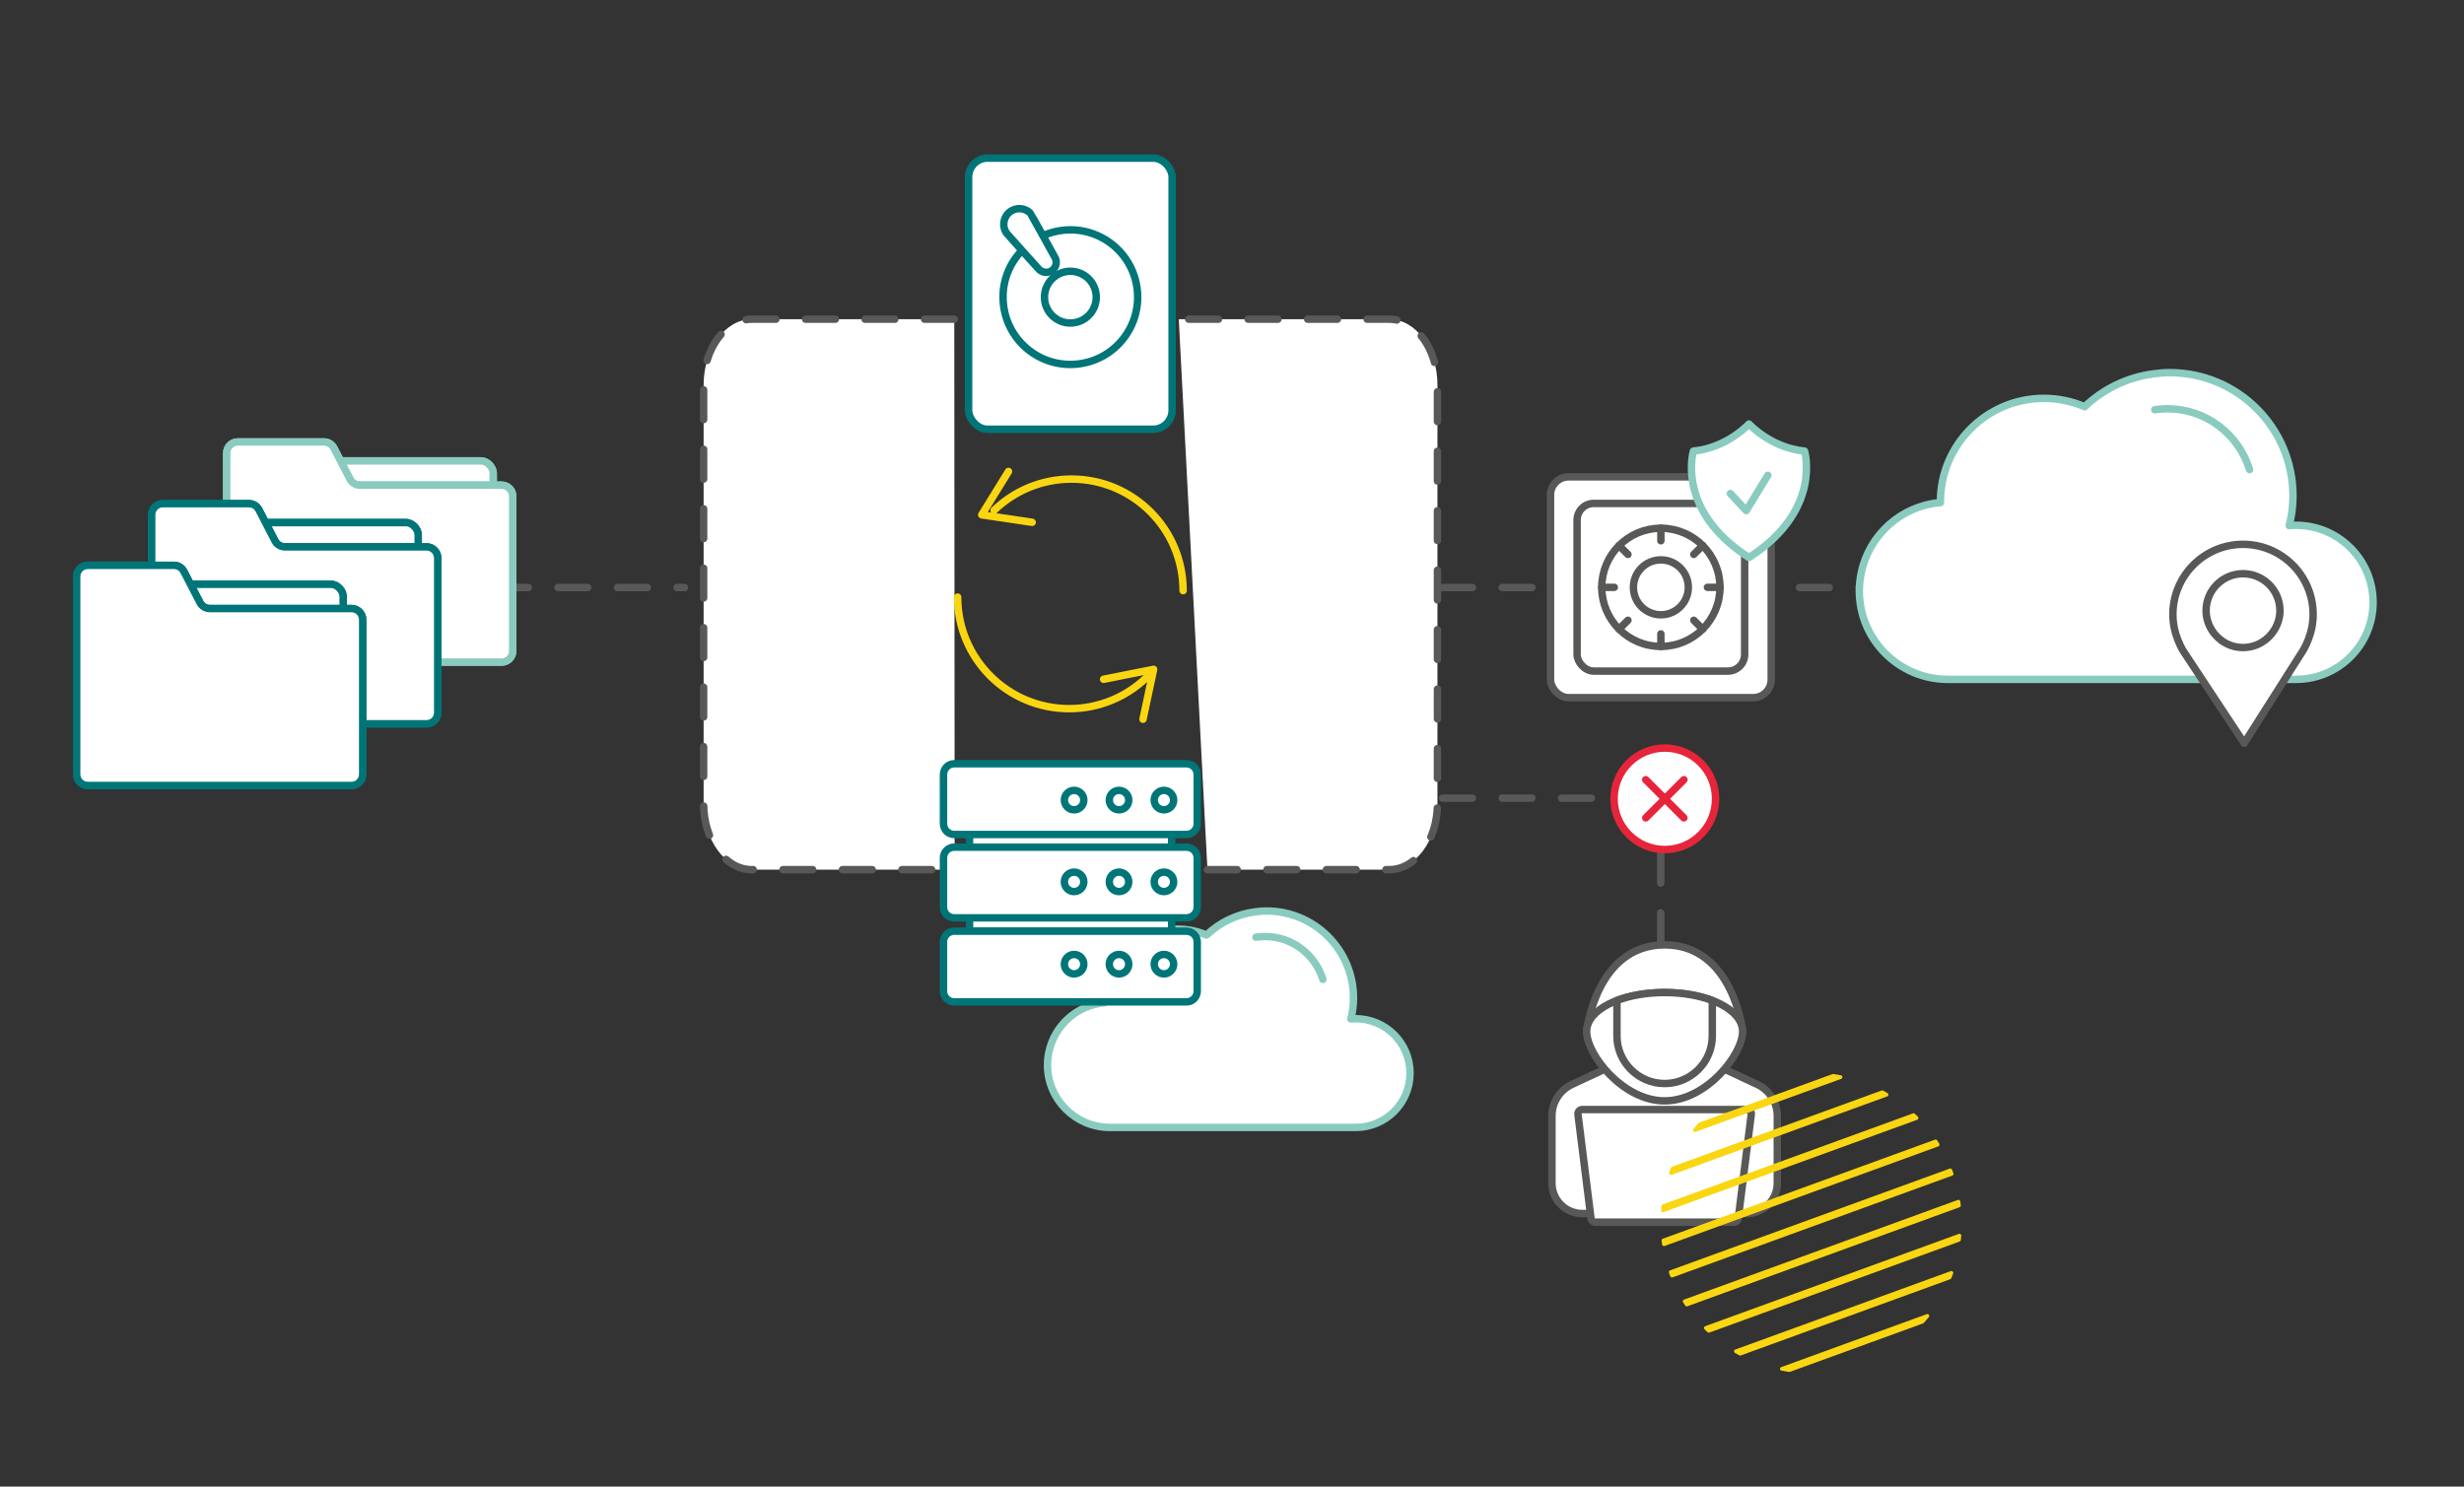 <?xml version="1.0" encoding="UTF-8"?>
<svg xmlns="http://www.w3.org/2000/svg" id="Ebene_1" viewBox="0 0 828.575 500">
  <rect x="0" y="0" width="828.575" height="500" fill="#333333" stroke="none"/>
  <defs>
    <style>.cls-1,.cls-2,.cls-3,.cls-4,.cls-5,.cls-6,.cls-7{stroke-linecap:round;stroke-linejoin:round;stroke-width:2.5px;}.cls-1,.cls-2,.cls-3,.cls-4,.cls-6{fill:#fff;}.cls-1,.cls-6{stroke:#585856;}.cls-2,.cls-5{stroke:#e6253b;}.cls-3{stroke:#8acbc0;}.cls-4{stroke:#007578;}.cls-5,.cls-7{fill:none;}.cls-6{stroke-dasharray:0 0 10 10;}.cls-7{stroke:#f9d611;}.cls-8{fill:#f9d611;stroke-width:0px;}</style>
  </defs>
  <line class="cls-6" x1="485.125" y1="197.614" x2="625.235" y2="197.614"></line>
  <path class="cls-6" d="m320.902,107.357h-68.06c-8.966,0-16.235,9.915-16.235,22.145v140.851c0,12.231,7.269,22.145,16.235,22.145h68.184"></path>
  <path class="cls-6" d="m406.033,292.499h61.109c8.966,0,16.235-9.915,16.235-22.145v-140.851c0-12.231-7.269-22.145-16.235-22.145h-70.753"></path>
  <line class="cls-6" x1="558.454" y1="267.005" x2="558.454" y2="330.52"></line>
  <path class="cls-1" d="m559.767,317.794c-22.907,0-26.193,28.704-26.223,28.994-.044.41.09.82.366,1.127s.67.482,1.083.482h49.549c.413,0,.807-.175,1.083-.482s.41-.717.366-1.127c-.03-.29-3.316-28.994-26.223-28.994Z"></path>
  <path class="cls-1" d="m590.928,364.733l-15.972-7.455c-.194-.09-.403-.137-.616-.137h-29.146c-.213,0-.423.047-.616.137l-15.972,7.455c-4.087,1.906-6.729,6.053-6.729,10.564v22.65c0,5.624,4.577,10.201,10.201,10.201h55.378c5.624,0,10.201-4.577,10.201-10.201v-22.65c0-4.511-2.641-8.659-6.729-10.564Z"></path>
  <path class="cls-1" d="m588.549,373.664c-.278-.313-.675-.492-1.093-.492h-55.378c-.418,0-.815.179-1.093.492-.276.315-.406.732-.353,1.146l4.372,34.976c.091.729.712,1.277,1.446,1.277h46.634c.734,0,1.355-.548,1.446-1.277l4.372-34.976c.053-.414-.077-.831-.353-1.146Z"></path>
  <path class="cls-1" d="m559.767,333.824c-14.71,0-26.232,5.761-26.232,13.116,0,7.678,12.142,23.317,26.232,23.317s26.232-15.639,26.232-23.317c0-7.355-11.522-13.116-26.232-13.116Z"></path>
  <path class="cls-1" d="m559.767,333.824c-6.094,0-11.623,1-16.031,2.681v11.892c0,8.839,7.191,16.031,16.031,16.031s16.031-7.191,16.031-16.031v-11.892c-4.407-1.681-9.936-2.681-16.031-2.681Z"></path>
  <path class="cls-3" d="m772.093,176.671c-.775,0-1.538.048-2.296.116.795-3.206,1.263-6.541,1.263-9.993,0-22.899-18.563-41.463-41.461-41.463-1.84,0-3.64.163-5.416.397-8.925,1.174-16.956,5.16-23.162,11.073-4.211-1.809-8.848-2.821-13.723-2.821-19.214,0-34.788,15.575-34.788,34.788,0,.089.013.175.013.263-13.217,1.104-23.951,10.832-26.618,23.537-.416,1.983-.671,4.023-.671,6.13,0,16.454,13.339,29.793,29.793,29.793h117.066c14.31,0,25.909-11.601,25.909-25.911s-11.599-25.91-25.909-25.91Z"></path>
  <path class="cls-3" d="m724.576,137.805c1.4-.208,2.833-.316,4.291-.316,13.025,0,23.926,8.611,27.596,20.45"></path>
  <path class="cls-3" d="m455.872,342.627c-.547,0-1.085.034-1.62.082.561-2.262.891-4.616.891-7.051,0-16.158-13.099-29.257-29.256-29.257-1.299,0-2.568.115-3.822.28-6.297.829-11.965,3.641-16.344,7.814-2.971-1.277-6.243-1.99-9.683-1.99-13.558,0-24.547,10.99-24.547,24.547,0,.063.009.124.009.185-9.327.779-16.9,7.643-18.782,16.609-.293,1.399-.473,2.839-.473,4.326,0,11.61,9.412,21.023,21.022,21.023h82.605c10.097,0,18.282-8.186,18.282-18.283s-8.185-18.283-18.282-18.283Z"></path>
  <path class="cls-3" d="m422.342,315.202c.988-.147,1.999-.223,3.028-.223,9.191,0,16.883,6.076,19.473,14.43"></path>
  <path class="cls-7" d="m385.58,227.842c-6.747,6.503-15.924,10.502-26.035,10.502-20.723,0-37.522-16.799-37.522-37.522"></path>
  <path class="cls-7" d="m334.286,171.633c6.747-6.503,15.924-10.502,26.035-10.502,20.723,0,37.522,16.799,37.522,37.522"></path>
  <polyline class="cls-7" points="339.131 158.559 330.124 173.154 330.124 173.154 347.09 175.668"></polyline>
  <polyline class="cls-7" points="384.362 241.899 387.929 225.123 387.929 225.123 371.107 228.467"></polyline>
  <circle class="cls-1" cx="755.07" cy="208.286" r="16.991"></circle>
  <path class="cls-1" d="m741.591,230.189l11.977,18.126,1.091,1.653.012-.019,1.034-1.63,11.681-18.408,1.454-2.291,1.199-1.89,2.021-3.183,1.61-2.537c.282-.401.538-.817.788-1.235l.165-.264h-.007c.636-1.091,1.157-2.253,1.618-3.444,1.036-2.68,1.634-5.577,1.606-8.626-.118-13.022-10.769-23.482-23.791-23.366-13.02.119-23.481,10.771-23.363,23.792.027,2.989.657,5.818,1.702,8.435.495,1.24,1.053,2.446,1.739,3.573h-.011l.185.278c.256.412.514.812.794,1.204l1.598,2.419,2.062,3.121,1.432,2.168,1.405,2.125Zm12.559-37.231c6.856-.061,12.463,5.448,12.527,12.302.022,2.38-.662,4.588-1.806,6.487-2.152,3.573-6.019,5.999-10.496,6.04-4.515.04-8.45-2.359-10.655-5.944-1.143-1.858-1.849-4.017-1.871-6.359-.063-6.858,5.445-12.464,12.302-12.528Z"></path>
  <rect class="cls-4" x="326.023" y="279.85" width="67.961" height="33.337"></rect>
  <path class="cls-4" d="m324.881,313.187h-4.002c-1.993,0-3.608,1.615-3.608,3.608v16.569c0,1.993,1.615,3.608,3.608,3.608h78.106c1.993,0,3.608-1.615,3.608-3.608v-16.569c0-1.993-1.615-3.608-3.608-3.608h-74.105Z"></path>
  <path class="cls-4" d="m324.881,256.876h-4.002c-1.993,0-3.608,1.615-3.608,3.608v16.569c0,1.993,1.615,3.608,3.608,3.608h78.106c1.993,0,3.608-1.615,3.608-3.608v-16.569c0-1.993-1.615-3.608-3.608-3.608h-74.105Z"></path>
  <path class="cls-4" d="m324.881,284.923h-4.002c-1.993,0-3.608,1.615-3.608,3.608v16.569c0,1.993,1.615,3.608,3.608,3.608h78.106c1.993,0,3.608-1.615,3.608-3.608v-16.569c0-1.993-1.615-3.608-3.608-3.608h-74.105Z"></path>
  <path class="cls-4" d="m364.463,269.098c0-1.807-1.465-3.272-3.272-3.272s-3.272,1.465-3.272,3.272,1.465,3.272,3.272,3.272,3.272-1.465,3.272-3.272Z"></path>
  <circle class="cls-4" cx="376.293" cy="269.098" r="3.272"></circle>
  <circle class="cls-4" cx="391.394" cy="269.098" r="3.272"></circle>
  <path class="cls-4" d="m364.463,296.594c0-1.807-1.465-3.272-3.272-3.272s-3.272,1.465-3.272,3.272,1.465,3.272,3.272,3.272,3.272-1.465,3.272-3.272Z"></path>
  <path class="cls-4" d="m379.564,296.594c0-1.807-1.465-3.272-3.272-3.272s-3.272,1.465-3.272,3.272,1.465,3.272,3.272,3.272,3.272-1.465,3.272-3.272Z"></path>
  <path class="cls-4" d="m394.666,296.594c0-1.807-1.465-3.272-3.272-3.272s-3.272,1.465-3.272,3.272,1.465,3.272,3.272,3.272,3.272-1.465,3.272-3.272Z"></path>
  <path class="cls-4" d="m357.919,324.283c0,1.807,1.465,3.272,3.272,3.272s3.272-1.465,3.272-3.272-1.465-3.272-3.272-3.272-3.272,1.465-3.272,3.272Z"></path>
  <circle class="cls-4" cx="376.293" cy="324.283" r="3.272"></circle>
  <circle class="cls-4" cx="391.394" cy="324.283" r="3.272"></circle>
  <path class="cls-8" d="m616.211,361.253l-44.818,16.312c-.099.036-.187.096-.257.174-.567.639-1.118,1.293-1.652,1.961-.39.487.107,1.182.693.969l48.96-17.82c.586-.213.52-1.064-.091-1.187-.835-.168-1.677-.315-2.526-.441-.104-.015-.211-.004-.309.032Z"></path>
  <path class="cls-8" d="m632.733,366.774l-70.455,25.643c-.168.061-.302.191-.367.357-.207.524-.405,1.052-.595,1.584-.174.488.309.958.796.781l72.491-26.384c.486-.177.554-.845.11-1.108-.483-.286-.972-.565-1.466-.835-.157-.086-.345-.099-.513-.038Z"></path>
  <path class="cls-8" d="m643.288,374.467l-84.159,30.632c-.221.08-.378.278-.405.512-.053.471-.1.944-.14,1.419-.038.446.407.781.827.628l85.305-31.049c.421-.153.546-.694.231-1.012-.335-.337-.674-.67-1.019-.997-.17-.162-.419-.212-.64-.132Z"></path>
  <path class="cls-8" d="m650.69,383.307l-91.544,33.319c-.269.098-.437.369-.404.652.051.437.108.873.17,1.306.055.386.456.621.823.488l92.075-33.512c.366-.133.521-.571.316-.903-.231-.374-.467-.744-.707-1.111-.157-.239-.46-.338-.729-.24Z"></path>
  <path class="cls-8" d="m655.643,393.039l-94.039,34.227c-.316.115-.485.465-.374.783.142.405.288.808.44,1.208.119.315.473.474.789.359l94.039-34.227c.316-.115.485-.465.374-.783-.142-.405-.288-.808-.44-1.208-.119-.315-.473-.474-.789-.359Z"></path>
  <path class="cls-8" d="m658.368,403.582l-92.075,33.512c-.366.133-.521.571-.316.903.231.373.467.744.707,1.111.157.239.46.338.729.24l91.543-33.319c.269-.098.437-.369.404-.652-.051-.437-.108-.873-.17-1.306-.055-.386-.456-.621-.823-.488Z"></path>
  <path class="cls-8" d="m658.692,414.999l-85.304,31.048c-.421.153-.546.694-.231,1.012.335.337.674.67,1.019.997.17.162.419.212.64.132l84.159-30.631c.221-.08.378-.278.405-.512.053-.471.1-.944.14-1.419.038-.446-.407-.781-.827-.628Z"></path>
  <path class="cls-8" d="m655.991,427.516l-72.49,26.384c-.486.177-.554.845-.11,1.108.483.286.972.565,1.466.835.157.086.345.099.513.038l70.454-25.643c.168-.061.302-.191.367-.357.207-.524.405-1.052.595-1.584.174-.488-.309-.958-.796-.781Z"></path>
  <path class="cls-8" d="m647.926,441.986l-48.959,17.819c-.586.213-.52,1.064.091,1.187.835.168,1.677.315,2.526.441.104.015.211.004.309-.032l44.816-16.312c.099-.036.187-.096.257-.174.567-.639,1.118-1.293,1.652-1.961.39-.487-.107-1.182-.693-.969Z"></path>
  <rect class="cls-4" x="325.716" y="53.181" width="68.433" height="91.188" rx="6.389" ry="6.389"></rect>
  <path class="cls-4" d="m351.056,79.126c1.953-.844,4.068-1.413,6.284-1.669,12.43-1.433,23.642,7.46,25.076,19.89,1.433,12.43-7.46,23.642-19.89,25.076-12.43,1.433-23.642-7.46-25.076-19.89-.789-6.841,1.526-13.292,5.874-17.926"></path>
  <circle class="cls-4" cx="359.933" cy="99.941" r="8.705"></circle>
  <path class="cls-4" d="m353.745,90.985c1.53-1.077,1.898-3.191.82-4.722,0,0-7.934-14.431-8.188-14.67-1.775-1.673-4.539-1.926-6.612-.467-2.368,1.667-2.937,4.939-1.27,7.307.208.296,10.65,11.906,10.65,11.906l.009-.006c1.11,1.386,3.119,1.689,4.591.653Z"></path>
  <line class="cls-6" x1="485.125" y1="268.446" x2="559.835" y2="268.446"></line>
  <line class="cls-6" x1="167.66" y1="197.614" x2="230.176" y2="197.614"></line>
  <rect class="cls-1" x="521.397" y="160.38" width="74.216" height="74.268" rx="6.086" ry="6.086"></rect>
  <rect class="cls-1" x="530.332" y="169.321" width="56.347" height="56.386" rx="5.591" ry="5.591"></rect>
  <circle class="cls-1" cx="558.505" cy="197.54" r="19.879"></circle>
  <circle class="cls-1" cx="558.505" cy="197.54" r="9.234"></circle>
  <line class="cls-1" x1="558.505" y1="177.662" x2="558.505" y2="181.88"></line>
  <line class="cls-1" x1="558.505" y1="213.2" x2="558.505" y2="217.418"></line>
  <line class="cls-1" x1="538.627" y1="197.54" x2="542.845" y2="197.54"></line>
  <line class="cls-1" x1="574.165" y1="197.54" x2="578.383" y2="197.54"></line>
  <line class="cls-1" x1="544.449" y1="211.596" x2="547.432" y2="208.613"></line>
  <line class="cls-1" x1="569.578" y1="186.467" x2="572.561" y2="183.484"></line>
  <line class="cls-1" x1="572.561" y1="211.596" x2="569.578" y2="208.613"></line>
  <line class="cls-1" x1="547.432" y1="186.467" x2="544.449" y2="183.484"></line>
  <rect class="cls-3" x="87.859" y="155.019" width="77.993" height="23.664" rx="4.114" ry="4.114"></rect>
  <rect class="cls-3" x="87.859" y="155.019" width="77.993" height="23.664" rx="4.114" ry="4.114"></rect>
  <path class="cls-3" d="m117.685,161.145l-5.409-10.469c-.644-1.247-1.931-2.031-3.335-2.031h-28.958c-2.073,0-3.754,1.681-3.754,3.754v66.536c0,2.073,1.681,3.754,3.754,3.754h88.68c2.073,0,3.754-1.681,3.754-3.754v-52.005c0-2.073-1.681-3.754-3.754-3.754h-47.642c-1.404,0-2.691-.783-3.335-2.031Z"></path>
  <path class="cls-3" d="m117.685,161.145l-5.409-10.469c-.644-1.247-1.931-2.031-3.335-2.031h-28.958c-2.073,0-3.754,1.681-3.754,3.754v66.536c0,2.073,1.681,3.754,3.754,3.754h88.68c2.073,0,3.754-1.681,3.754-3.754v-52.005c0-2.073-1.681-3.754-3.754-3.754h-47.642c-1.404,0-2.691-.783-3.335-2.031Z"></path>
  <rect class="cls-4" x="62.632" y="175.767" width="77.993" height="23.664" rx="4.114" ry="4.114"></rect>
  <rect class="cls-4" x="62.632" y="175.767" width="77.993" height="23.664" rx="4.114" ry="4.114"></rect>
  <path class="cls-4" d="m92.458,181.893l-5.409-10.469c-.644-1.247-1.931-2.031-3.335-2.031h-28.958c-2.073,0-3.754,1.681-3.754,3.754v66.536c0,2.073,1.681,3.754,3.754,3.754h88.68c2.073,0,3.754-1.681,3.754-3.754v-52.005c0-2.073-1.681-3.754-3.754-3.754h-47.642c-1.404,0-2.691-.783-3.335-2.031Z"></path>
  <path class="cls-4" d="m92.458,181.893l-5.409-10.469c-.644-1.247-1.931-2.031-3.335-2.031h-28.958c-2.073,0-3.754,1.681-3.754,3.754v66.536c0,2.073,1.681,3.754,3.754,3.754h88.68c2.073,0,3.754-1.681,3.754-3.754v-52.005c0-2.073-1.681-3.754-3.754-3.754h-47.642c-1.404,0-2.691-.783-3.335-2.031Z"></path>
  <rect class="cls-4" x="37.405" y="196.515" width="77.993" height="23.664" rx="4.114" ry="4.114"></rect>
  <rect class="cls-4" x="37.405" y="196.515" width="77.993" height="23.664" rx="4.114" ry="4.114"></rect>
  <path class="cls-4" d="m67.231,202.642l-5.409-10.469c-.644-1.247-1.931-2.031-3.335-2.031h-28.958c-2.073,0-3.754,1.681-3.754,3.754v66.536c0,2.073,1.681,3.754,3.754,3.754h88.68c2.073,0,3.754-1.681,3.754-3.754v-52.005c0-2.073-1.681-3.754-3.754-3.754h-47.642c-1.404,0-2.691-.783-3.335-2.031Z"></path>
  <path class="cls-4" d="m67.231,202.642l-5.409-10.469c-.644-1.247-1.931-2.031-3.335-2.031h-28.958c-2.073,0-3.754,1.681-3.754,3.754v66.536c0,2.073,1.681,3.754,3.754,3.754h88.68c2.073,0,3.754-1.681,3.754-3.754v-52.005c0-2.073-1.681-3.754-3.754-3.754h-47.642c-1.404,0-2.691-.783-3.335-2.031Z"></path>
  <circle class="cls-2" cx="559.835" cy="268.66" r="17.067"></circle>
  <line class="cls-5" x1="553.42" y1="275.075" x2="566.251" y2="262.245"></line>
  <line class="cls-5" x1="566.251" y1="275.075" x2="553.42" y2="262.245"></line>
  <path class="cls-3" d="m606.808,151.72c-11.358-1.085-18.681-9.108-18.681-9.108,0,0-7.322,8.024-18.676,9.108,0,0-6.063,19.952,18.676,35.785,24.74-15.833,18.681-35.785,18.681-35.785Z"></path>
  <polyline class="cls-3" points="594.475 159.848 587.214 171.742 581.866 165.999"></polyline>
</svg>
